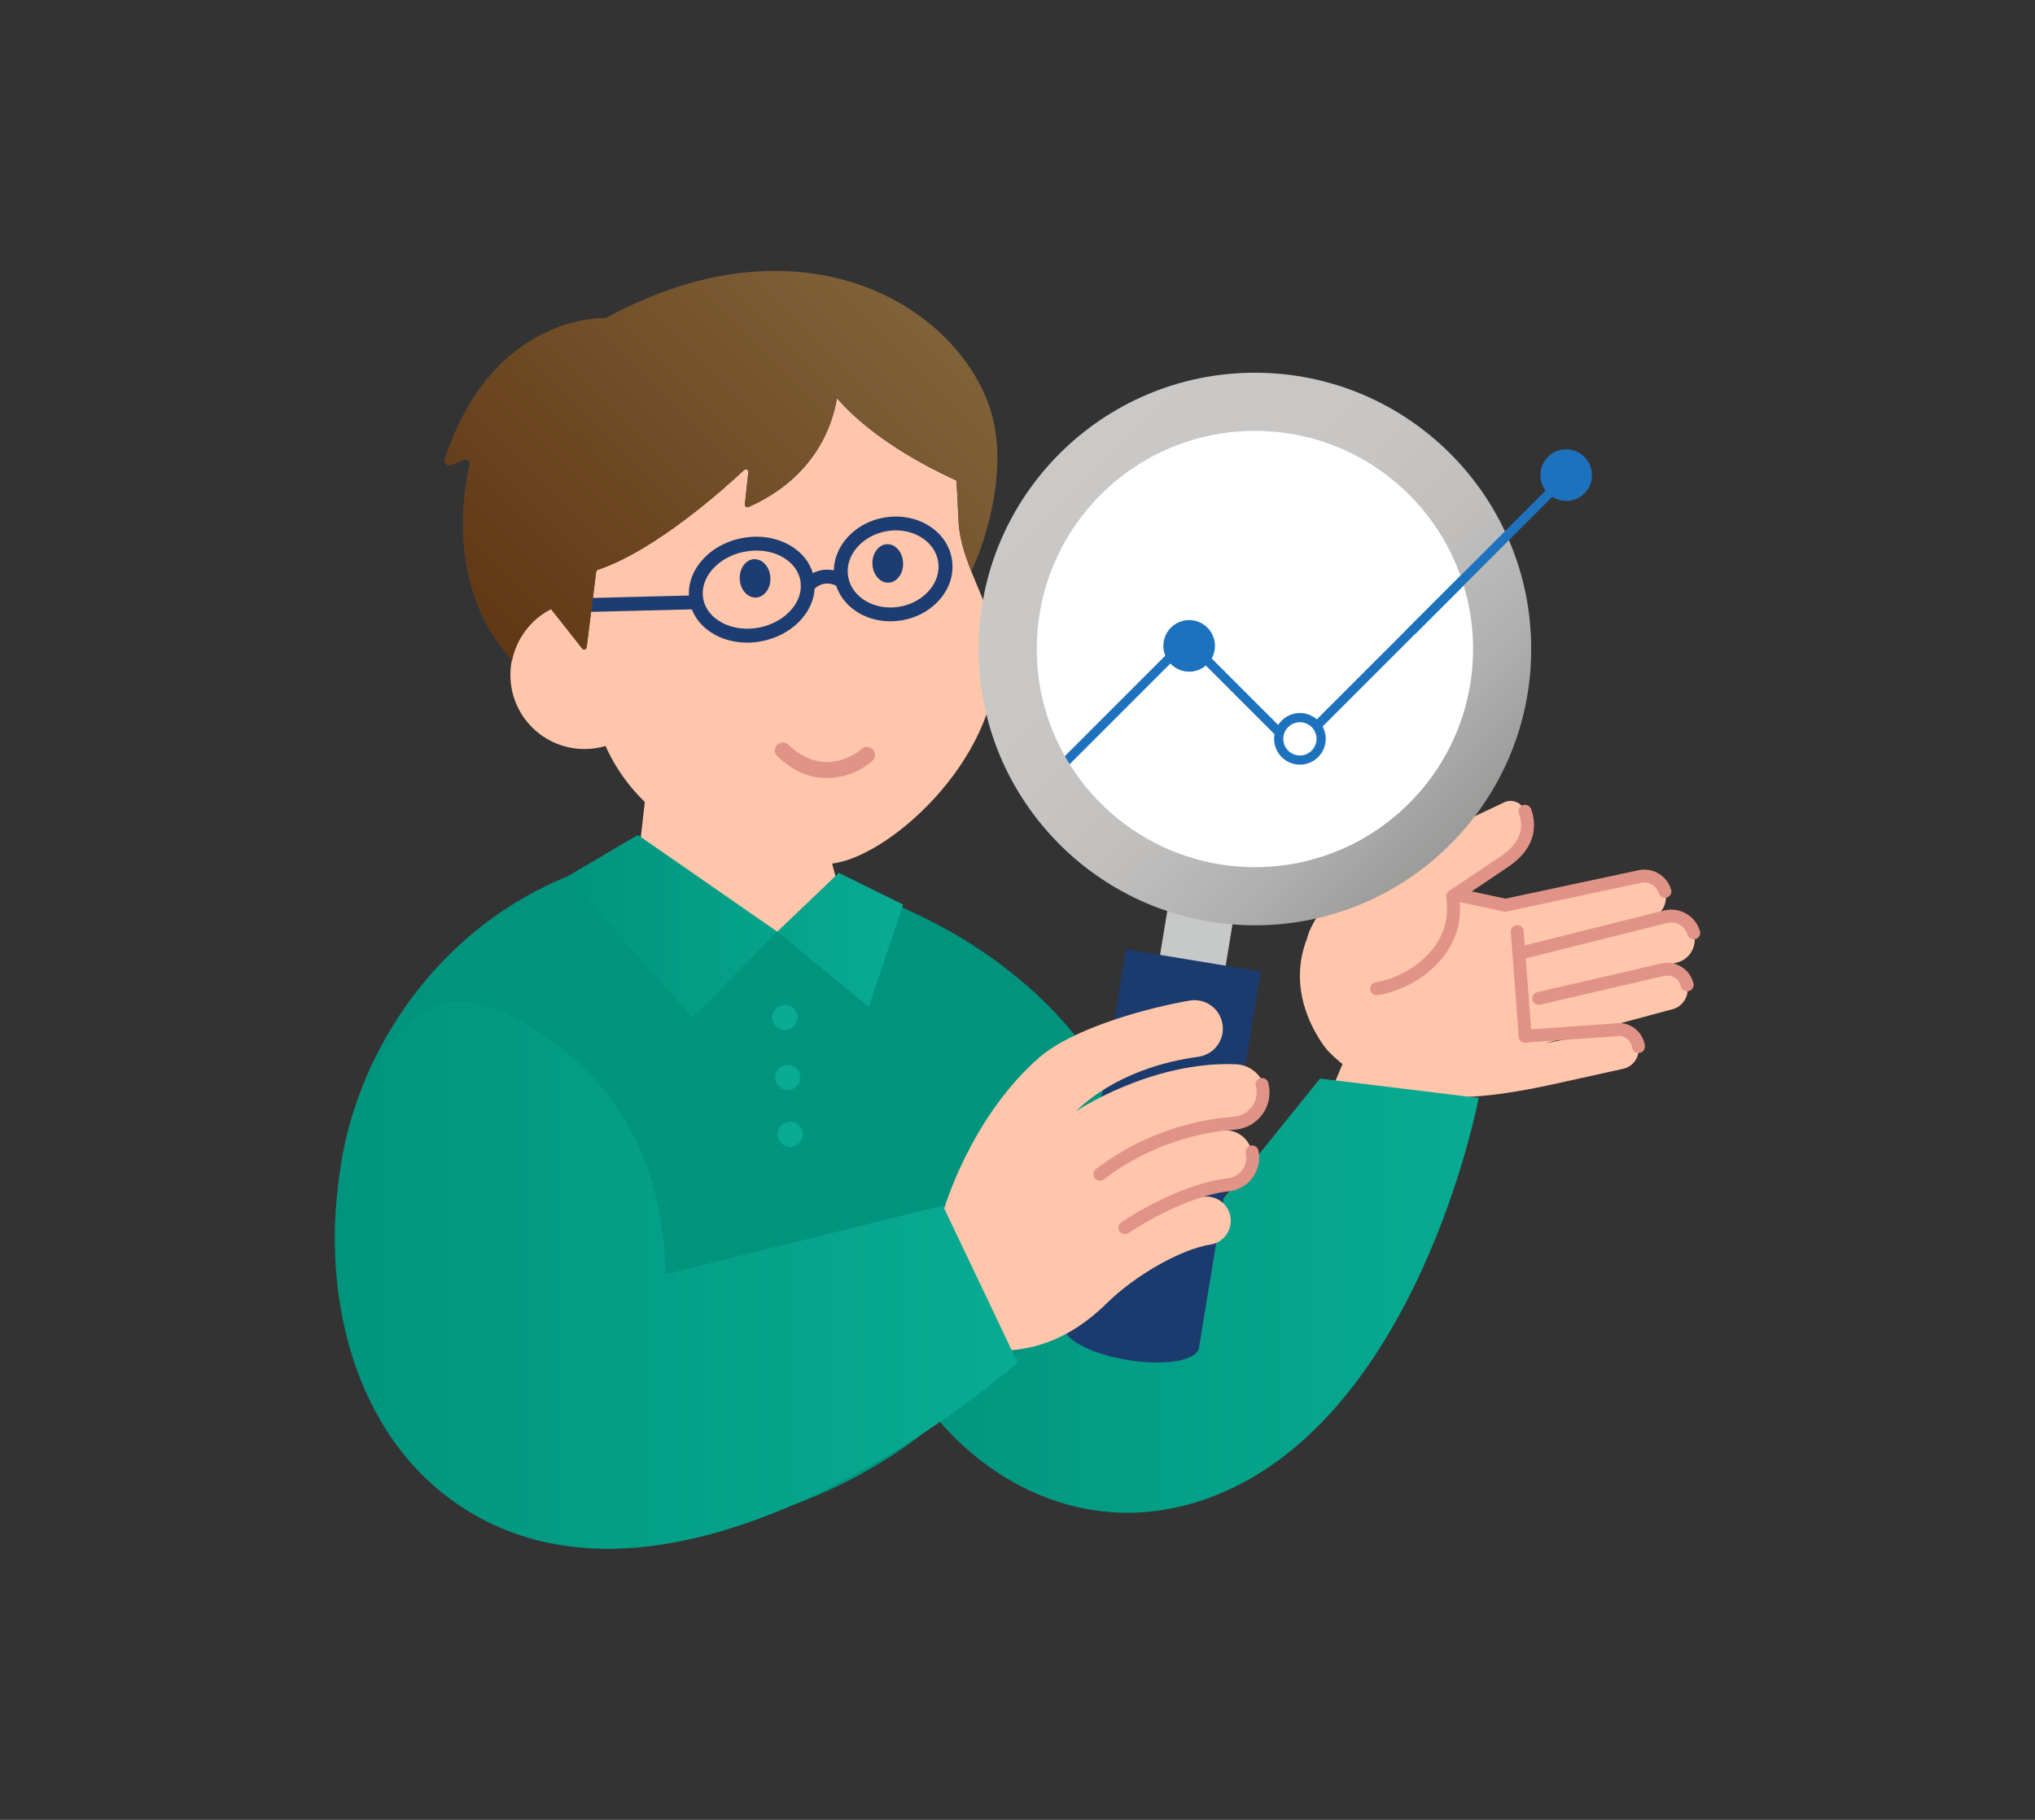<?xml version="1.0" encoding="UTF-8"?>
<svg id="_レイヤー_2" data-name="レイヤー 2" xmlns="http://www.w3.org/2000/svg" width="246" height="220" xmlns:xlink="http://www.w3.org/1999/xlink" viewBox="0 0 246 220">
  <rect x="0" y="0" width="246" height="220" fill="#333333" stroke="none"/>
  <defs>
    <style>
      .cls-1 {
        fill: none;
      }

      .cls-2 {
        fill: #09ab92;
      }

      .cls-3 {
        fill: #00947e;
      }

      .cls-4 {
        fill: url(#_新規グラデーションスウォッチ_9);
      }

      .cls-5 {
        fill: url(#_新規グラデーションスウォッチ_4);
      }

      .cls-6 {
        fill: url(#_名称未設定グラデーション_262-3);
      }

      .cls-7 {
        fill: url(#_名称未設定グラデーション_262-2);
      }

      .cls-8 {
        fill: #1d72be;
      }

      .cls-9 {
        clip-path: url(#clippath-1);
      }

      .cls-10 {
        clip-path: url(#clippath-3);
      }

      .cls-11 {
        clip-path: url(#clippath-2);
      }

      .cls-12 {
        fill: #e29388;
      }

      .cls-13 {
        fill: #c7c8c8;
      }

      .cls-14 {
        fill: #fff;
      }

      .cls-15 {
        fill: url(#_名称未設定グラデーション_262);
      }

      .cls-16 {
        fill: #1d3d72;
      }

      .cls-17 {
        fill: #ffc6ab;
      }

      .cls-18 {
        clip-path: url(#clippath);
      }

      .cls-19 {
        fill: #1b3b6e;
      }
    </style>
    <clipPath id="clippath">
      <rect class="cls-1" width="246" height="220"/>
    </clipPath>
    <clipPath id="clippath-1">
      <rect class="cls-1" x="38.46" y="30.36" width="169.08" height="159.28"/>
    </clipPath>
    <linearGradient id="_名称未設定グラデーション_262" data-name="名称未設定グラデーション 262" x1="1935.61" y1="156.64" x2="2007.63" y2="156.64" gradientTransform="translate(2114.35) rotate(-180) scale(1 -1)" gradientUnits="userSpaceOnUse">
      <stop offset="0" stop-color="#09ab92"/>
      <stop offset="1" stop-color="#00947e"/>
    </linearGradient>
    <linearGradient id="_名称未設定グラデーション_262-2" data-name="名称未設定グラデーション 262" x1="2005.17" y1="111.97" x2="2045.74" y2="111.97" xlink:href="#_名称未設定グラデーション_262"/>
    <linearGradient id="_名称未設定グラデーション_262-3" data-name="名称未設定グラデーション 262" x1="1991.34" y1="154.16" x2="2073.88" y2="154.16" xlink:href="#_名称未設定グラデーション_262"/>
    <linearGradient id="_新規グラデーションスウォッチ_9" data-name="新規グラデーションスウォッチ 9" x1="1939.03" y1="102.08" x2="1986.27" y2="54.84" gradientTransform="translate(2114.35) rotate(-180) scale(1 -1)" gradientUnits="userSpaceOnUse">
      <stop offset="0" stop-color="#9b9b9b"/>
      <stop offset=".02" stop-color="#9d9d9c"/>
      <stop offset=".19" stop-color="#b1b0b0"/>
      <stop offset=".38" stop-color="#bfbebd"/>
      <stop offset=".62" stop-color="#c8c6c5"/>
      <stop offset="1" stop-color="#cbc9c8"/>
    </linearGradient>
    <clipPath id="clippath-2">
      <circle class="cls-1" cx="151.7" cy="78.46" r="26.37"/>
    </clipPath>
    <clipPath id="clippath-3">
      <ellipse class="cls-1" cx="181.91" cy="63.52" rx="22.63" ry="14.96"/>
    </clipPath>
    <linearGradient id="_新規グラデーションスウォッチ_4" data-name="新規グラデーションスウォッチ 4" x1="2004.88" y1="36.04" x2="2050.56" y2="81.71" gradientTransform="translate(2114.35) rotate(-180) scale(1 -1)" gradientUnits="userSpaceOnUse">
      <stop offset="0" stop-color="#806239"/>
      <stop offset="1" stop-color="#603813"/>
    </linearGradient>
  </defs>
  <g id="_デザイン" data-name="デザイン">
    <g class="cls-18">
      <g class="cls-9">
        <g>
          <g>
            <rect class="cls-13" x="139.83" y="107.06" width="8.04" height="22.48" transform="translate(266.58 258.38) rotate(-170.66)"/>
            <ellipse class="cls-13" cx="145.67" cy="107.24" rx="1.39" ry="4.02" transform="translate(16.2 233.56) rotate(-80.66)"/>
            <ellipse class="cls-13" cx="142.03" cy="129.34" rx="1.39" ry="4.02" transform="translate(-8.65 248.49) rotate(-80.66)"/>
          </g>
          <polygon class="cls-17" points="177.74 129.68 175.94 136.9 160.63 132.58 165.26 121.58 177.74 129.68"/>
          <g>
            <path class="cls-17" d="M158.02,113.41s1.02-5.52,10.92-10.29c6.26-3.02,11.05-5.23,12.87-6.11,1-.48,2.18.02,2.55,1.07.55,1.53.65,3.93-2.43,6.04-2.09,1.43-6.32,4.24-6.32,4.24,0,0,1.17,5.15-3.64,8.66-4.81,3.51-11.04,4.51-13.95-3.6Z"/>
            <path class="cls-17" d="M158.02,113.41c-2.96,7.43,2.48,13.6,2.48,13.6,7.22,7.57,18.51,6,27.61,3.99l8.1-1.79c1.23-.27,2.04-1.45,1.85-2.69h0c-.2-1.35-1.48-2.26-2.82-2.01l-8.44,1.61,15.38-4.11c1.29-.35,2.08-1.66,1.76-2.96h0c-.32-1.33-1.67-2.15-2.99-1.81l-14.93,3.46,16.76-4.35c1.54-.43,2.42-2.03,1.97-3.56h0c-.43-1.46-1.93-2.31-3.41-1.96l-16.92,4.24,15.01-4.02c1.43-.37,2.27-1.87,1.84-3.28h0c-.39-1.3-1.71-2.07-3.04-1.79l-16.23,3.46-8.16-1.83-13.13,2.84-2.69,2.97Z"/>
            <path class="cls-12" d="M198.07,127.29s.08,0,.11,0c.43-.06.72-.46.66-.89-.13-.87-.59-1.62-1.3-2.13-.7-.5-1.55-.69-2.39-.54l-10.83.76c-.43.03-.75.4-.72.83.03.43.4.74.83.72l10.87-.76s.06,0,.09-.01c.44-.08.88.01,1.24.27.36.26.6.64.66,1.08.06.39.39.67.77.67Z"/>
            <path class="cls-12" d="M203.94,119.83c.21,0,.41-.08.55-.23.15-.15.23-.35.23-.55,0-.05,0-.1-.01-.15s-.03-.1-.05-.15c-.01-.04-.04-.09-.07-.13-.03-.04-.06-.08-.1-.12-.29-.29-.81-.29-1.1,0-.04.03-.07.07-.1.12-.03.04-.05.09-.07.13-.02.05-.03.1-.04.15s-.01.1-.01.15c0,.21.08.41.23.55.03.03.07.07.12.1.04.02.09.05.13.07.05.02.1.03.15.04.05,0,.1.01.15.01Z"/>
            <path class="cls-12" d="M186.02,121.47c.06,0,.12,0,.18-.02l14.93-3.46c.45-.11.91-.04,1.29.19.39.23.66.61.76,1.05.1.42.52.68.94.58.42-.1.68-.52.58-.94-.2-.85-.73-1.56-1.47-2.01-.75-.45-1.62-.58-2.47-.37l-14.92,3.45c-.42.1-.68.52-.58.94.08.36.4.6.76.6Z"/>
            <path class="cls-12" d="M184.42,115.84c.06,0,.13,0,.19-.02l16.92-4.24c1.07-.26,2.15.36,2.47,1.42.12.41.56.65.97.53.41-.12.65-.56.53-.97-.55-1.85-2.46-2.95-4.34-2.49l-16.93,4.24c-.42.1-.67.53-.57.95.09.35.41.59.76.59Z"/>
            <path class="cls-12" d="M182,110.21c.05,0,.11,0,.16-.02l16.23-3.46c.93-.2,1.85.34,2.13,1.26.13.41.56.64.97.52.41-.13.65-.56.52-.97-.52-1.7-2.22-2.7-3.95-2.33l-16.06,3.43-5.29-1.13c-.42-.09-.84.18-.93.6s.18.84.6.93l5.45,1.17c.05.01.11.02.16.02Z"/>
            <path class="cls-12" d="M166.43,120.3s.08,0,.12,0c4.04-.62,8.68-3.71,9.74-8.42.27-1.2.22-2.46.15-3.14,1.13-.75,4.28-2.85,5.93-3.98,3.65-2.49,3.27-5.42,2.72-6.95-.15-.41-.59-.62-1-.47-.41.15-.62.59-.47,1,.7,1.96-.02,3.68-2.14,5.13-2.07,1.41-6.27,4.21-6.31,4.23-.25.17-.39.47-.34.77,0,.02.25,1.64-.08,3.06-.9,3.98-5.03,6.69-8.46,7.22-.43.07-.72.46-.65.89.06.39.39.66.77.66Z"/>
            <path class="cls-12" d="M184.37,126.05s.04,0,.06,0c.43-.03.75-.41.72-.84l-.96-12.65c-.03-.43-.41-.75-.84-.72-.43.03-.75.41-.72.84l.96,12.65c.03.41.37.72.78.72Z"/>
          </g>
          <path class="cls-15" d="M111.32,147.21s15.83-13.66,33.06,2.02l15.19-18.84,19.18,2.34s-7.42,39.52-33.01,48.5c-27.39,9.62-48.76-25.54-34.41-34.02Z"/>
          <path class="cls-3" d="M134.5,132.31s-6.63-16.37-30.84-24.71c-.8-.27-2.7,3.28-3.54,3.04-.89-.27-.72-4.34-1.66-4.57-4.04-.99-5.84-3.37-10.74-3.49-29.81-.7-46.29,23.35-46.94,42.81-.66,19.46,9.62,37.17,25.14,39.79,15.06,2.55,36.95-1.97,51.38-17.05,0,0,29.65-19.41,17.19-35.81Z"/>
          <path class="cls-19" d="M116.25,71.38s-.53.22-.48.19c1.45-.74,6.93-13.11,3.89-22.24-4.15-12.44-22.71-23.78-46.44-10.87-.04.02.05,0,0,0,0,0-13.7-.69-19.48,17.14-.13.4.27.78.66.63l1.67-.62c.38-.14.76.19.67.58-.8,3.43-2.89,15.77,5.91,24.4,9.92,9.73,30.89,4.2,32.48,3.77l.16-.07,20.96-12.91Z"/>
          <path class="cls-17" d="M66.49,66.29c-.61-13.84,10.02-25.57,23.82-26.34,12.07-.68,22.16,4.38,25.05,16.12.33,1.33.43,5.95.53,7.25.44,5.53,4.47,10.24,4.58,15.95.26,12.71-13.45,24.78-20.29,25.16-15.15.85-28.27-7.93-28.92-22.66-.03-.6-.02-1.2,0-1.8-2.8-3.86-4.54-8.56-4.77-13.68Z"/>
          <path class="cls-12" d="M99.98,94.07c2.37,0,4.38-1.1,5.47-2.08.4-.36.43-.97.07-1.37-.36-.4-.97-.43-1.37-.07-.19.17-4.35,3.77-8.85-.52-.39-.37-1-.36-1.37.03-.37.39-.35,1,.03,1.37,2.05,1.95,4.14,2.64,6.01,2.64Z"/>
          <g>
            <path class="cls-16" d="M109.43,68.03c.06,1.43-.84,2.62-2.01,2.67s-2.17-1.07-2.22-2.5c-.06-1.43.84-2.62,2.01-2.67,1.17-.05,2.17,1.07,2.22,2.5Z"/>
            <path class="cls-17" d="M105.69,70.18c-.46-.52-.73-1.22-.76-1.97-.06-1.57.95-2.89,2.27-2.95,1.32-.03,2.43,1.18,2.5,2.75h0c.06,1.57-.95,2.89-2.27,2.95-.03,0-.06,0-.08,0-.62,0-1.2-.28-1.65-.79ZM109.17,68.04c-.05-1.28-.92-2.3-1.95-2.25-1.02.04-1.81,1.12-1.76,2.4.03.63.25,1.21.63,1.64.37.41.83.63,1.32.61,1.02-.04,1.81-1.12,1.76-2.4h0Z"/>
          </g>
          <g>
            <path class="cls-16" d="M93.4,69.83c.06,1.43-.84,2.62-2.01,2.67-1.17.05-2.17-1.07-2.22-2.5-.06-1.43.84-2.62,2.01-2.67,1.17-.05,2.17,1.07,2.22,2.5Z"/>
            <path class="cls-17" d="M89.66,71.98c-.46-.52-.73-1.22-.76-1.97-.06-1.57.95-2.89,2.27-2.95.65-.02,1.26.25,1.74.78.46.52.73,1.22.76,1.97h0c.03.75-.18,1.47-.6,2.02-.43.57-1.02.9-1.67.92-.03,0-.06,0-.08,0-.62,0-1.2-.28-1.65-.79ZM91.18,67.59c-1.02.04-1.81,1.12-1.76,2.4.03.63.25,1.21.63,1.64.37.41.85.63,1.32.61.49-.02.94-.27,1.27-.71.34-.46.52-1.05.49-1.68h0c-.03-.63-.25-1.21-.63-1.64-.35-.39-.8-.61-1.26-.61-.02,0-.04,0-.06,0Z"/>
          </g>
          <circle class="cls-17" cx="70.65" cy="81.6" r="8.95"/>
          <path class="cls-17" d="M100.12,102.64l2.66,9.91s5.5,1.77-1.6,4.58c-.53.21-6.61-4.67-7.22-4.51-1.97.51-6.19,5.83-8.44,4.94-7.86-3.14-9.06-7.46-9.06-7.46l1.53-13.52,22.13,6.06Z"/>
          <path class="cls-7" d="M77.1,100.94l16.86,11.69-10.25,10.37-15.1-17.06,8.49-5ZM101.4,105.52l-7.44,7.11,11.06,9.09,4.16-12.36-7.78-3.84Z"/>
          <path class="cls-19" d="M117.37,58.87s-2.32-14.55-15.71-19.1l-2.2,6.01s3.38,6.89,17.91,13.09Z"/>
          <g>
            <rect class="cls-19" x="132.25" y="115.79" width="16.53" height="46.23" transform="translate(256.62 298.78) rotate(-170.66)"/>
            <ellipse class="cls-19" cx="136.78" cy="161.62" rx="2.85" ry="8.27" transform="translate(-44.9 270.34) rotate(-80.66)"/>
          </g>
          <path class="cls-17" d="M114.06,146.35s3.18-11.14,11.49-18.44c4.16-3.65,13.24-6.09,18.28-6.95,1.83-.31,3.58.91,3.93,2.74h0c.38,1.95-.96,3.8-2.93,4.06-3.86.52-10.03,2.06-14.78,6.58,0,0,9.14-6.1,19.35-5.68,1.64.07,3.05,1.18,3.48,2.77h0c.6,2.26-1,4.49-3.34,4.67-4.07.31-10.28,1.62-16.27,6.17,0,0,8.08-5.38,14.82-5.62,1.56-.06,2.92,1.07,3.25,2.6h0c.42,1.93-.95,3.78-2.91,3.98-3.27.32-8.15,2.33-12.46,5.18,0,0,4.1-3.47,9.71-3.75,1.4-.07,2.66.83,3.01,2.19h0c.43,1.67-.67,3.35-2.38,3.61-3.48.54-8.99,3.62-12.54,7.11-5.5,5.42-11.78,6.84-18.46,4.86"/>
          <path class="cls-12" d="M135.98,149.21c.15,0,.3-.04.43-.13,4.16-2.76,8.92-4.74,12.11-5.06,1.17-.12,2.23-.72,2.91-1.67.68-.94.93-2.12.69-3.26-.09-.42-.51-.69-.93-.6-.42.09-.69.51-.6.93.15.71,0,1.42-.42,2.01-.42.58-1.08.96-1.81,1.03-3.42.34-8.46,2.42-12.82,5.31-.36.24-.46.72-.22,1.08.15.23.4.35.65.35Z"/>
          <path class="cls-12" d="M132.96,142.74c.16,0,.33-.05.47-.16,5.8-4.41,11.82-5.71,15.85-6.02,1.35-.1,2.58-.79,3.36-1.9.77-1.09,1.02-2.46.67-3.76-.11-.42-.54-.66-.96-.55-.42.11-.66.54-.55.96.23.85.07,1.74-.44,2.45-.51.72-1.32,1.17-2.2,1.24-4.24.32-10.57,1.68-16.68,6.33-.34.26-.41.75-.15,1.09.15.2.39.31.62.31Z"/>
          <path class="cls-6" d="M58.32,121.44s21.78,6.29,22.12,32.61l33.53-8.32,9.04,18.99s-37.43,33.18-64.59,18.99c-29.06-15.19-18.17-67.57-.1-62.27Z"/>
          <path class="cls-16" d="M103.78,74.08c-1.57-.94-2.6-2.38-2.9-4.06h0c-.6-3.42,2.09-6.77,6-7.45,1.87-.33,3.75,0,5.28.91,1.57.94,2.6,2.38,2.9,4.06.29,1.68-.18,3.39-1.35,4.8-1.13,1.38-2.79,2.32-4.66,2.65-.48.08-.95.12-1.43.12-1.38,0-2.71-.35-3.85-1.03ZM107.17,64.22c-3,.53-5.08,3-4.64,5.51h0c.21,1.19.96,2.23,2.1,2.91,1.19.71,2.66.96,4.13.7,1.48-.26,2.77-.99,3.65-2.06.85-1.03,1.2-2.26.99-3.45-.21-1.19-.96-2.23-2.11-2.91-.88-.53-1.92-.8-3-.8-.38,0-.76.03-1.14.1Z"/>
          <path class="cls-16" d="M86.52,76.78c-1.69-.89-2.81-2.31-3.14-4.01-.34-1.7.15-3.44,1.38-4.91,1.18-1.42,2.92-2.41,4.89-2.8,1.97-.39,3.96-.13,5.59.73,1.69.89,2.81,2.31,3.14,4.01.34,1.7-.15,3.44-1.38,4.91-1.18,1.42-2.92,2.41-4.89,2.8-.6.12-1.2.18-1.79.18-1.35,0-2.66-.31-3.8-.9ZM89.97,66.7c-1.6.32-2.99,1.11-3.93,2.23-.89,1.07-1.26,2.32-1.02,3.51h0c.24,1.19,1.05,2.2,2.28,2.85,1.3.68,2.89.88,4.49.57,1.6-.32,2.99-1.11,3.93-2.23.9-1.07,1.26-2.32,1.02-3.51-.24-1.19-1.05-2.2-2.28-2.85-.89-.47-1.93-.71-3.01-.71-.48,0-.98.05-1.47.15Z"/>
          <path class="cls-16" d="M97.64,71.62c.22,0,.44-.08.6-.25,1.43-1.47,2.88-.55,3.04-.44.38.26.9.17,1.16-.21.26-.38.18-.89-.2-1.16-.94-.67-3.23-1.39-5.2.64-.32.33-.32.86.01,1.18.16.16.37.24.58.24Z"/>
          <path class="cls-16" d="M68.3,74.05s.01,0,.02,0l15.89-.4c.46-.01.83-.4.82-.86-.01-.46-.4-.83-.86-.82l-15.89.4c-.46.01-.83.4-.82.86.01.45.38.82.84.82Z"/>
          <path class="cls-19" d="M101.37,45.85c.02.78,0,10.6-10.89,15.44-.22.1-.46-.08-.44-.32l.42-3.9c.03-.28-.3-.46-.51-.26-2.28,2.14-10.67,9.71-17.69,12.07-.11.04-.19.13-.2.25l-1.15,9.11c-.03.27-.38.36-.54.15l-5.25-6.65s-.06-.1-.06-.16l-1.16-12.76c0-.05,0-.11.03-.16l6.9-14.61c.04-.08.1-.14.19-.16l25.75-8.12c.09-.03.18-.02.25.03l6.3,3.93c.12.08.18.23.13.36l-2.05,5.65s-.02.07-.02.1Z"/>
          <circle class="cls-4" cx="151.7" cy="78.46" r="33.4"/>
          <circle class="cls-14" cx="151.7" cy="78.46" r="26.37"/>
          <g class="cls-11">
            <g>
              <path class="cls-8" d="M128.66,92.8c-.14,0-.28-.05-.39-.16-.22-.22-.22-.56,0-.78l14.84-14.84c.22-.22.56-.22.78,0l12.62,12.62,32.58-32.58c.22-.22.56-.22.78,0,.22.22.22.56,0,.78l-32.97,32.97c-.22.22-.56.22-.78,0l-12.62-12.62-14.45,14.45c-.11.11-.25.16-.39.16Z"/>
              <g>
                <path class="cls-8" d="M146.32,78.08c0,1.42-1.15,2.56-2.56,2.56-1.42,0-2.56-1.15-2.56-2.56s1.15-2.56,2.56-2.56c1.42,0,2.56,1.15,2.56,2.56Z"/>
                <path class="cls-8" d="M143.75,81.2c-1.72,0-3.12-1.4-3.12-3.12s1.4-3.12,3.12-3.12c1.72,0,3.12,1.4,3.12,3.12,0,1.72-1.4,3.12-3.12,3.12ZM143.75,76.07c-1.11,0-2.01.9-2.01,2.01s.9,2.01,2.01,2.01c1.11,0,2.01-.9,2.01-2.01,0-1.11-.9-2.01-2.01-2.01Z"/>
              </g>
              <g>
                <path class="cls-14" d="M159.7,89.32c0,1.42-1.15,2.56-2.56,2.56-1.42,0-2.56-1.15-2.56-2.56,0-1.42,1.15-2.56,2.56-2.56,1.42,0,2.56,1.15,2.56,2.56Z"/>
                <path class="cls-8" d="M157.14,92.44c-1.72,0-3.12-1.4-3.12-3.12s1.4-3.12,3.12-3.12c1.72,0,3.12,1.4,3.12,3.12s-1.4,3.12-3.12,3.12ZM157.14,87.31c-1.11,0-2.01.9-2.01,2.01,0,1.11.9,2.01,2.01,2.01,1.11,0,2.01-.9,2.01-2.01s-.9-2.01-2.01-2.01Z"/>
              </g>
              <g>
                <path class="cls-8" d="M191.89,57.44c0,1.42-1.15,2.56-2.56,2.56s-2.56-1.15-2.56-2.56c0-1.42,1.15-2.56,2.56-2.56s2.56,1.15,2.56,2.56Z"/>
                <path class="cls-8" d="M189.33,60.56c-1.72,0-3.12-1.4-3.12-3.12,0-1.72,1.4-3.12,3.12-3.12s3.12,1.4,3.12,3.12c0,1.72-1.4,3.12-3.12,3.12ZM189.33,55.43c-1.11,0-2.01.9-2.01,2.01s.9,2.01,2.01,2.01c1.11,0,2.01-.9,2.01-2.01,0-1.11-.9-2.01-2.01-2.01Z"/>
              </g>
            </g>
          </g>
          <circle class="cls-2" cx="94.89" cy="123" r="1.52"/>
          <circle class="cls-2" cx="95.22" cy="130.25" r="1.52"/>
          <circle class="cls-2" cx="95.53" cy="137.13" r="1.52"/>
          <g class="cls-10">
            <g>
              <path class="cls-8" d="M128.66,92.8c-.14,0-.28-.05-.39-.16-.22-.22-.22-.56,0-.78l14.84-14.84c.22-.22.56-.22.78,0l12.62,12.62,32.58-32.58c.22-.22.56-.22.78,0,.22.22.22.56,0,.78l-32.97,32.97c-.22.22-.56.22-.78,0l-12.62-12.62-14.45,14.45c-.11.11-.25.16-.39.16Z"/>
              <g>
                <path class="cls-8" d="M146.32,78.08c0,1.42-1.15,2.56-2.56,2.56-1.42,0-2.56-1.15-2.56-2.56s1.15-2.56,2.56-2.56c1.42,0,2.56,1.15,2.56,2.56Z"/>
                <path class="cls-8" d="M143.75,81.2c-1.72,0-3.12-1.4-3.12-3.12s1.4-3.12,3.12-3.12c1.72,0,3.12,1.4,3.12,3.12,0,1.72-1.4,3.12-3.12,3.12ZM143.75,76.07c-1.11,0-2.01.9-2.01,2.01s.9,2.01,2.01,2.01c1.11,0,2.01-.9,2.01-2.01,0-1.11-.9-2.01-2.01-2.01Z"/>
              </g>
              <g>
                <path class="cls-14" d="M159.7,89.32c0,1.42-1.15,2.56-2.56,2.56-1.42,0-2.56-1.15-2.56-2.56,0-1.42,1.15-2.56,2.56-2.56,1.42,0,2.56,1.15,2.56,2.56Z"/>
                <path class="cls-8" d="M157.14,92.44c-1.72,0-3.12-1.4-3.12-3.12s1.4-3.12,3.12-3.12c1.72,0,3.12,1.4,3.12,3.12s-1.4,3.12-3.12,3.12ZM157.14,87.31c-1.11,0-2.01.9-2.01,2.01,0,1.11.9,2.01,2.01,2.01,1.11,0,2.01-.9,2.01-2.01s-.9-2.01-2.01-2.01Z"/>
              </g>
              <g>
                <path class="cls-8" d="M191.89,57.44c0,1.42-1.15,2.56-2.56,2.56s-2.56-1.15-2.56-2.56c0-1.42,1.15-2.56,2.56-2.56s2.56,1.15,2.56,2.56Z"/>
                <path class="cls-8" d="M189.33,60.56c-1.72,0-3.12-1.4-3.12-3.12,0-1.72,1.4-3.12,3.12-3.12s3.12,1.4,3.12,3.12c0,1.72-1.4,3.12-3.12,3.12ZM189.33,55.43c-1.11,0-2.01.9-2.01,2.01s.9,2.01,2.01,2.01c1.11,0,2.01-.9,2.01-2.01,0-1.11-.9-2.01-2.01-2.01Z"/>
              </g>
            </g>
          </g>
          <path class="cls-5" d="M53.74,55.59c5.78-17.83,19.48-17.14,19.48-17.14,23.73-12.9,42.3-1.56,46.44,10.87,2.28,6.84-.23,15.51-2.24,19.74-.74-1.87-1.37-3.75-1.52-5.75-.07-.89-.14-3.34-.28-5.22-8.11-3.72-12.38-7.57-14.44-9.95-.56,3.38-2.7,9.6-10.69,13.16-.22.1-.46-.08-.44-.32l.42-3.9c.03-.28-.3-.46-.51-.26-2.28,2.14-10.67,9.71-17.69,12.07-.11.04-.19.13-.2.25l-.45,3.58-.7,5.53c-.03.27-.38.36-.54.15l-.54-.69-3.22-4.08c-2.4,1.22-4.16,3.49-4.71,6.19-7.92-8.58-5.93-20.29-5.15-23.62.09-.39-.29-.72-.67-.58l-1.67.62c-.39.14-.79-.23-.66-.63Z"/>
        </g>
      </g>
    </g>
  </g>
</svg>